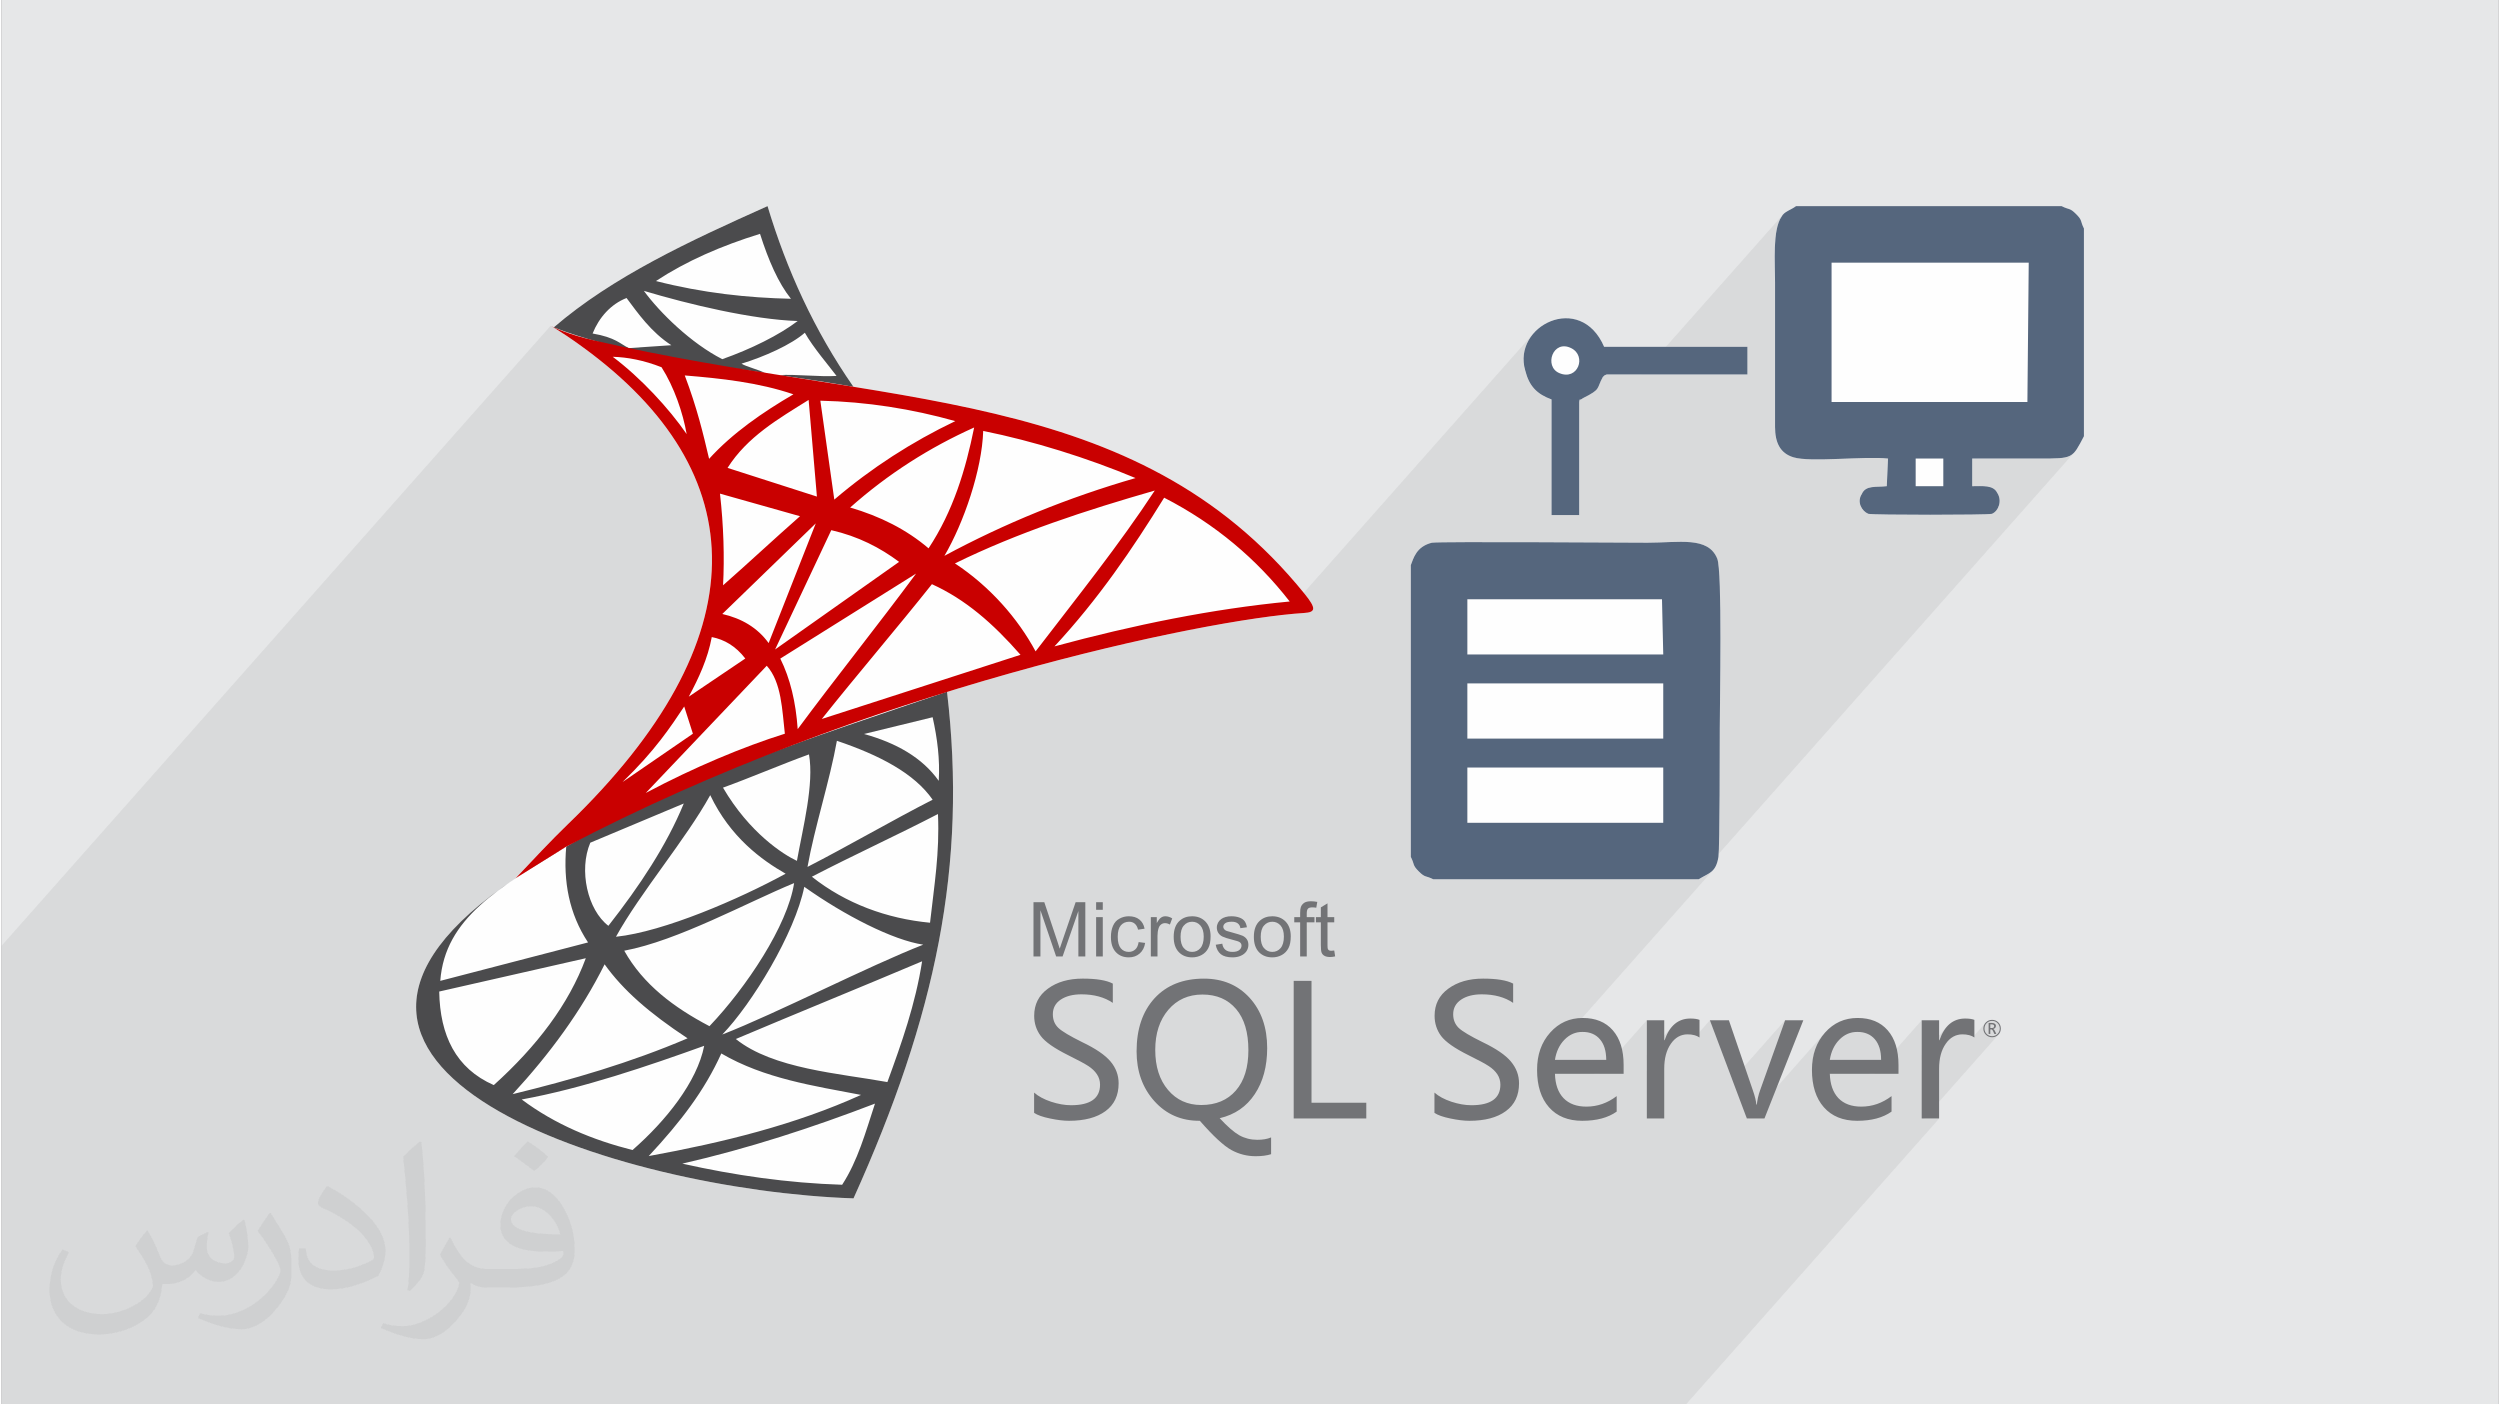 <?xml version="1.0" encoding="UTF-8"?>
<!DOCTYPE svg PUBLIC "-//W3C//DTD SVG 1.0//EN" "http://www.w3.org/TR/2001/REC-SVG-20010904/DTD/svg10.dtd">
<!-- Creator: CorelDRAW 2017 -->
<svg xmlns="http://www.w3.org/2000/svg" xml:space="preserve" width="356px" height="200px" version="1.0" shape-rendering="geometricPrecision" text-rendering="geometricPrecision" image-rendering="optimizeQuality" fill-rule="evenodd" clip-rule="evenodd"
viewBox="0 0 35600 20025"
 xmlns:xlink="http://www.w3.org/1999/xlink">
 <rect x="0" y="0" width="35600" height="20025" fill="#808080" stroke="none"/>
 <g id="Layer_x0020_1">
  <g id="_2266645616544">
   <g>
    <path fill="#E6E7E8" d="M0 0l35600 0 0 20025 -35600 0 0 -20025z"/>
    <path fill="#373435" fill-opacity="0.078" d="M8666 20025l-2 0 -11 0 -80 0 -3 0 -12 0 -189 0 -25 0 -28 0 -90 0 -699 0 -193 0 -180 0 -490 0 -570 0 -4 0 -196 0 -40 0 -21 0 -5 0 -191 0 -31 0 -3 0 -115 0 -3 0 -44 0 -3 0 -118 0 -88 0 -76 0 -32 0 -63 0 -154 0 -7 0 -13 0 -172 0 -119 0 -114 0 -7 0 0 0 -6 0 -81 0 -558 0 -267 0 -35 0 -158 0 -3 0 -65 0 -155 0 -58 0 -49 0 -1 0 -68 0 -65 0 -84 0 -125 0 -3 0 -87 0 -61 0 -20 0 -30 0 -87 0 -5 0 -247 0 -20 0 -436 0 -18 0 -102 0 -52 0 -67 0 -77 0 -63 0 -22 0 -116 0 -5 0 -155 0 -6 0 -12 0 -13 0 -75 0 -126 0 -4 0 -17 0 -76 0 -194 0 -19 0 -42 0 -7 0 -140 0 -127 0 -6 0 -160 0 0 -810 0 -322 0 -92 0 -107 0 -91 0 -234 0 -42 0 -302 0 -350 0 -282 0 -175 0 -121 0 -131 0 -615 0 -491 0 -156 0 -161 0 -617 0 -386 0 -54 0 -177 0 -7 0 -10 0 -112 0 -621 0 -74 7828 -8839 13 7 31 18 2 -3 60 23 61 22 61 22 62 21 63 21 64 20 51 16 324 -365 64 -62 70 -54 75 -46 81 -37 62 83 10 13 175 -198 38 11 134 -151 82 -53 84 -51 85 -50 87 -48 88 -46 90 -46 91 -43 92 -43 94 -41 95 -40 96 -38 98 -37 99 -36 100 -35 101 -34 102 -32 46 140 49 134 51 127 53 121 56 113 59 106 62 97 65 88 -257 290 101 11 129 10 124 6 -412 464 111 -49 117 -60 108 -61 97 -63 81 -64 48 81 57 84 62 85 64 85 64 81 59 76 54 67 43 57 -88 100 94 15 114 19 112 19 -188 212 96 6 123 9 122 12 121 14 121 16 121 17 120 19 119 22 119 23 118 24 118 27 118 28 117 30 117 32 -371 418 59 -34 115 -63 115 -61 116 -58 117 -57 118 -54 -24 113 -25 113 -7 31 185 -208 135 28 136 30 136 33 138 34 137 37 138 38 138 40 138 42 138 44 137 45 136 47 135 48 135 50 133 51 131 52 130 54 -311 351 34 -11 184 -55 183 -54 185 -54 -96 144 -98 144 -100 144 -102 143 -103 143 -105 143 -106 143 -107 143 -109 142 -49 64 1109 -1251 135 71 132 75 128 78 126 80 122 83 119 86 116 89 113 92 110 94 108 97 104 99 101 102 98 105 95 107 93 110 90 112 -178 201 24 -3 77 -9 3544 -4002 -60 87 -44 97 -25 106 -3 112 22 117 24 80 26 60 379 -428 59 -43 77 -13 92 26 68 52 37 67 9 73 -16 70 -39 60 -356 402 15 7 0 453 400 -452 1 1 4 2 8 -1 14 -6 23 -16 29 -15 252 -285 12 -11 8 -8 5 -4 3 -3 4 -1 5 -2 8 -3 12 -5 494 0 2015 -2275 -16 25 -42 83 -28 103 -18 119 -8 129 -3 133 1 132 3 125 1 114 0 628 806 -910 2812 0 -19 1987 -714 806 46 0 120 0 119 0 120 0 119 0 120 0 119 0 120 0 160 0 121 -5 90 -12 67 -23 52 -38 -5382 6076 37 0 53 -31 49 -26 43 -25 38 -28 32 -33 -2520 2845 -1 15 1 11 390 -440 28 -26 29 -23 30 -19 31 -15 33 -12 34 -9 35 -5 36 -2 40 2 36 5 35 8 32 11 30 15 28 18 26 21 23 25 21 27 18 30 15 32 13 36 10 38 7 41 4 43 2 46 -176 199 78 0 676 -764 0 498 355 -401 -38 53 -34 63 -29 72 -254 287 0 147 366 -414 26 -27 28 -23 29 -19 30 -15 32 -11 34 -6 36 -2 26 1 25 2 23 3 23 5 20 6 6 3 196 -222 319 850 752 -850 -359 1006 -7 23 -7 23 -7 24 -5 24 -6 25 -4 25 -4 26 -4 26 -152 172 10 27 31 0 1084 -1225 -44 54 -38 58 -32 61 -26 65 -20 68 -15 71 -9 76 -3 78 1 12 390 -441 28 -26 29 -23 30 -19 31 -15 33 -12 34 -9 35 -5 37 -2 39 2 36 5 35 8 32 11 30 15 28 18 26 21 23 25 21 27 18 30 15 32 13 36 10 38 7 41 4 43 2 46 -176 199 78 0 677 -764 0 498 354 -401 -38 53 -34 63 -29 72 -253 286 0 148 366 -414 25 -27 28 -23 29 -19 30 -15 33 -11 33 -6 36 -2 26 1 25 2 23 3 23 5 20 6 19 8 18 8 181 -204 -9 9 -7 10 -6 10 -5 11 -4 11 -3 10 45 -50 8 -8 9 -6 9 -6 9 -4 10 -4 10 -2 11 -2 11 0 11 0 11 2 10 2 10 4 9 4 9 6 9 6 8 8 8 8 6 9 6 9 4 9 4 10 2 10 2 11 0 11 0 11 -2 11 -2 10 -4 10 -4 9 -6 9 -6 9 -8 8 -35 40 6 -2 11 -5 10 -6 10 -8 9 -8 -1057 1194 214 0 -3612 4078 -214 0 -21 0 -13 0 -3 0 -29 0 -50 0 -7 0 -8 0 -16 0 0 0 -11 0 0 0 -24 0 -12 0 -51 0 -41 0 -20 0 -6 0 -20 0 -219 0 -88 0 -130 0 -65 0 -95 0 -346 0 -78 0 -556 0 -295 0 -73 0 -220 0 -31 0 -34 0 -130 0 -531 0 -482 0 -248 0 -272 0 -70 0 -175 0 -88 0 -130 0 -66 0 -94 0 -346 0 -79 0 -555 0 -214 0 -14 0 -67 0 -23 0 -88 0 -36 0 -98 0 -48 0 -229 0 -4 0 -20 0 -22 0 -64 0 -114 0 -183 0 -245 0 -11 0 -10 0 -136 0 -120 0 -73 0 -64 0 -216 0 -26 0 -107 0 -42 0 -13 0 -36 0 -280 0 -9 0 -13 0 -63 0 -1 0 -257 0 -11 0 -62 0 -12 0 -129 0 -225 0 -102 0 -264 0 -261 0 -180 0 -27 0 -119 0 -47 0 -82 0 -3 0 -28 0 -118 0 -159 0 -18 0 -60 0 -44 0 -122 0 -10 0 -31 0 -54 0 -2 0 -40 0 -94 0 -66 0 -4 0 -22 0 -21 0 -2 0 -11 0 -10 0 -9 0 -44 0 -12 0 -48 0 -1 0 -46 0 -60 0 -5 0 -19 0 -65 0 -34 0 -10 0 -18 0 -165 0 -15 0 -7 0 -77 0 -40 0 -26 0 -56 0 -17 0 -18 0 -64 0 -7 0 -36 0 -14 0 -21 0 -3 0 -143 0 -5 0 -48 0 -6 0 -13 0 -64 0 -2 0 -31 0 -7 0 -20 0 -48 0 -1 0 -6 0 -33 0 -106 0 -44 0 -32 0 -172 0 -44 0 -16 0 -14 0 -10 0 -11 0 -42 0 -2 0 -43 0 -88 0 -63 0 -2 0 -62 0 -3 0 -48 0 -27 0 -13 0 0 0 -6 0 -1 0 -84 0 -57 0 -23 0 -35 0 -10 0 -77 0 -43 0 -54 0 -13 0 -28 0 -24 0 -16 0 -30 0 -23 0 -15 0 -32 0 -7 0 -7 0 -7 0 -92 0 -45 0 -107 0 -51 0 -22 0 -16 0 -3 0 -35 0 -10 0 -21 0 -7 0 -19 0 -28 0 -69 0 -52 0 -56 0 -33 0 -66 0 -15 0 -70 0 -131 0 -173 0z"/>
    <path fill="#FEFEFE" d="M7873 4668c846,-728 1941,-1233 3047,-1729 274,906 666,1770 1226,2576 2565,413 4767,895 6430,2950 174,214 160,265 -9,275 -808,51 -2762,406 -5087,1125 291,2477 -161,4622 -1334,7221 -3314,-111 -8739,-1833 -4931,-4486l27 -19c29,-20 57,-40 87,-60 248,-263 504,-537 741,-766 2744,-2641 2673,-5020 215,-6807 -413,-300 -533,-336 -412,-280zm16325 7868l-3787 0c-112,-56 -112,-18 -206,-112 -94,-94 -56,-94 -112,-206l0 -4161c37,-94 75,-263 300,-319 150,-19 2736,0 3074,0 450,0 862,-94 993,225 75,169 38,2062 38,2418 0,206 0,1706 -19,1837 -37,225 -131,225 -281,318zm5492 -9278l0 2962c-169,318 -150,318 -637,318 -319,0 -638,0 -956,0l0 394c150,0 300,-19 356,94 75,112 19,262 -75,300 -75,18 -1687,18 -1762,0 -94,-38 -169,-169 -94,-282 56,-131 206,-93 356,-112l19 -394c-337,-37 -1106,56 -1350,-19 -187,-56 -262,-206 -262,-431l0 -2061c0,-282 -38,-750 94,-938 37,-75 131,-93 206,-150l3786 0c113,57 113,19 206,113 94,94 57,94 113,206zm-6842 1687l2043 0 0 394 -2005 0c-38,18 -19,0 -57,37 -93,169 -18,169 -281,300 -75,56 -37,-19 -56,56l0 1612 -394 0 0 -1649c-206,-75 -318,-188 -375,-413 -187,-637 788,-1124 1125,-337z"/>
    <g>
     <path fill="#4B4B4D" d="M7873 4668c846,-728 1941,-1233 3048,-1729 273,906 665,1770 1225,2576 -340,-60 -696,-113 -1059,-167 240,-14 578,27 818,12 -101,-136 -336,-408 -452,-616 -193,170 -580,343 -903,441 58,41 273,93 331,133 -1064,-156 -2159,-321 -3008,-650zm1038 -419c161,215 349,486 639,673 -202,14 -404,27 -607,41 -124,-60 -187,-151 -516,-208 92,-230 262,-420 484,-506zm419 -242c434,-286 935,-503 1484,-673 121,380 262,703 441,926 -617,-14 -1252,-81 -1925,-253zm2021 570c-264,201 -667,400 -1075,544 -444,-226 -890,-662 -1118,-974 645,193 1548,409 2193,430z"/>
     <path fill="#4B4B4D" d="M12147 17086c1173,-2600 1625,-4746 1333,-7224 -1921,655 -3749,1231 -5429,2209 -44,495 40,956 311,1366 -703,182 -1405,366 -2107,548 68,-898 838,-1327 1793,-1912 -243,141 -483,290 -718,448 -4032,2698 1469,4453 4817,4565zm-3151 -689c474,-414 921,-971 1022,-1486 -795,286 -1736,608 -2602,765 480,358 1015,578 1580,721zm710 194c939,-215 1851,-512 2747,-856 -137,418 -244,811 -468,1157 -775,-24 -1533,-134 -2279,-301zm-479 -108c1064,-194 2093,-448 3027,-872 -671,-129 -1378,-232 -1992,-591 -241,533 -579,973 -1035,1463zm1242 -1669c531,427 1480,490 2161,614 205,-563 398,-1105 495,-1722 -846,358 -1810,750 -2656,1108zm-193 -64c781,-305 2084,-976 2865,-1281 -433,-65 -1120,-416 -1696,-825 -134,664 -749,1672 -1169,2106zm2962 -1594c61,-545 138,-993 113,-1550 -574,298 -1225,596 -1798,894 483,383 1071,598 1685,656zm124 -2023c19,-303 -20,-605 -87,-907 -326,79 -652,159 -978,239 462,128 831,338 1065,668zm-1871 1227c555,-284 1229,-675 1784,-958 -261,-377 -759,-635 -1365,-840 -100,564 -319,1235 -419,1798zm-151 -86c86,-477 247,-1095 172,-1518 -369,133 -856,341 -1226,474 379,648 863,955 1054,1044zm-161 183c-655,358 -1736,828 -2419,899 344,-625 1000,-1394 1344,-2019 286,600 731,923 1075,1120zm121 134c-93,606 -684,1492 -1207,2040 -507,-266 -945,-594 -1215,-1076 765,-143 1757,-691 2422,-964zm-1519 2213c-548,-361 -921,-688 -1183,-1055 -330,663 -780,1275 -1311,1851 843,-205 1679,-448 2494,-796zm-2763 667c615,-555 1070,-1153 1312,-1809 -697,159 -1393,317 -2090,475 11,626 236,1096 778,1334zm1634 -2271c446,-569 830,-1147 1075,-1744 -444,186 -888,373 -1333,559 -167,393 -39,958 258,1185z"/>
     <path fill="#C90000" d="M8051 12071c-240,150 -481,300 -721,450 248,-263 504,-537 741,-766 2743,-2641 2673,-5020 214,-6807 -694,-505 -560,-261 155,-96 4157,963 7718,624 10137,3613 174,214 159,265 -9,275 -1404,88 -6265,1095 -10517,3331zm1717 -5882c-52,-298 -177,-669 -358,-953 -254,-100 -488,-143 -696,-149 398,299 799,732 1054,1102zm-27 -836c176,465 262,828 347,1189 332,-367 769,-667 1202,-920 -499,-170 -1036,-227 -1549,-269zm610 1318c425,136 850,273 1274,409 -39,-459 -78,-919 -118,-1378 -430,269 -873,523 -1156,969zm1522 452c-67,-470 -133,-940 -199,-1410 663,15 1304,117 1924,291 -617,295 -1194,666 -1725,1119zm226 113c545,-484 1137,-858 1768,-1141 -122,604 -299,1191 -650,1723 -314,-268 -690,-457 -1118,-582zm1344 689c275,-469 536,-1226 553,-1781 717,145 1483,384 2172,672 -959,277 -1867,646 -2725,1109zm150 108c898,-441 1865,-756 2849,-1039 -505,771 -1108,1522 -1699,2293 -254,-472 -652,-926 -1150,-1254zm1419 1183c624,-672 1113,-1390 1564,-2120 730,375 1319,875 1790,1480 -1102,105 -2223,334 -3354,640zm-4725 -871c21,-400 8,-848 -44,-1307 380,108 760,215 1141,322 -373,328 -724,657 -1097,985zm-11 409c444,-430 889,-861 1333,-1292 -224,569 -448,1138 -672,1707 -160,-221 -386,-352 -661,-415zm753 506c267,-567 534,-1134 801,-1701 385,88 697,250 967,452 -589,417 -1179,833 -1768,1249zm74 130c646,-404 1291,-808 1936,-1212 -530,718 -1157,1500 -1688,2218 -26,-385 -107,-722 -248,-1006zm592 861c506,-636 1065,-1287 1570,-1922 481,219 869,558 1263,1007 -944,305 -1888,610 -2833,915zm-2510 1055c690,-367 1391,-659 1983,-845 -39,-337 -46,-733 -258,-969 -526,550 -1198,1263 -1725,1814zm-331 -156c334,-230 669,-460 1003,-689 -41,-130 -83,-259 -124,-388 -194,290 -413,626 -879,1077zm944 -1217c268,-181 537,-362 806,-544 -137,-178 -299,-271 -478,-306 -57,309 -185,583 -328,850z"/>
     <path fill="#727376" fill-rule="nonzero" d="M14713 13637l0 -774 154 0 183 548c17,51 30,89 37,115 9,-28 23,-70 42,-124l185 -539 138 0 0 774 -99 0 0 -648 -225 648 -92 0 -224 -659 0 659 -99 0zm893 -665l0 -109 95 0 0 109 -95 0zm0 665l0 -561 95 0 0 561 -95 0zm606 -205l93 12c-10,64 -36,115 -78,151 -42,37 -94,55 -155,55 -77,0 -139,-25 -185,-75 -47,-50 -70,-122 -70,-216 0,-61 10,-114 30,-159 20,-46 50,-80 92,-102 41,-23 85,-34 133,-34 61,0 111,15 150,46 39,31 64,74 75,131l-93 14c-9,-37 -24,-66 -47,-85 -22,-19 -49,-28 -81,-28 -48,0 -87,17 -117,51 -30,35 -45,89 -45,163 0,76 15,130 44,165 29,34 66,51 113,51 37,0 68,-12 93,-35 25,-22 41,-58 48,-105zm174 205l0 -561 85 0 0 85c22,-39 42,-66 61,-78 18,-13 39,-19 61,-19 32,0 65,10 98,30l-33 88c-23,-13 -46,-20 -70,-20 -21,0 -39,6 -56,19 -16,12 -28,30 -35,52 -11,33 -16,70 -16,111l0 293 -95 0zm326 -280c0,-104 29,-181 87,-231 48,-42 106,-62 176,-62 77,0 140,25 189,75 49,51 74,121 74,210 0,72 -11,129 -33,170 -21,42 -53,74 -94,97 -42,23 -87,34 -136,34 -78,0 -142,-25 -190,-75 -49,-51 -73,-123 -73,-218zm98 0c0,72 15,126 47,161 31,36 70,54 118,54 47,0 87,-18 118,-54 31,-36 47,-91 47,-164 0,-70 -16,-122 -47,-158 -32,-36 -71,-54 -118,-54 -48,0 -87,18 -118,54 -32,35 -47,89 -47,161zm501 113l94 -15c5,38 20,67 44,87 24,20 58,30 101,30 44,0 77,-9 98,-27 21,-18 31,-38 31,-62 0,-22 -9,-39 -28,-51 -13,-9 -45,-19 -97,-32 -70,-18 -118,-33 -145,-46 -27,-13 -47,-31 -61,-53 -14,-23 -21,-48 -21,-76 0,-25 6,-48 17,-69 12,-22 27,-39 47,-53 15,-11 35,-21 60,-28 26,-8 53,-11 83,-11 44,0 82,6 116,19 33,12 57,29 73,51 16,22 27,51 33,87l-93 13c-4,-29 -16,-52 -37,-68 -20,-16 -49,-24 -86,-24 -43,0 -74,7 -93,21 -19,15 -28,32 -28,51 0,12 4,24 12,33 7,11 19,19 36,26 10,3 37,11 84,24 67,18 114,33 141,44 26,12 47,28 62,50 16,22 23,49 23,82 0,31 -9,61 -27,89 -19,28 -46,50 -81,65 -34,16 -74,23 -118,23 -73,0 -129,-15 -167,-45 -38,-31 -62,-76 -73,-135zm544 -113c0,-104 29,-181 87,-231 48,-42 106,-62 176,-62 77,0 140,25 189,75 49,51 74,121 74,210 0,72 -11,129 -33,170 -22,42 -53,74 -94,97 -42,23 -87,34 -136,34 -79,0 -142,-25 -191,-75 -48,-51 -72,-123 -72,-218zm98 0c0,72 15,126 47,161 31,36 71,54 118,54 47,0 87,-18 118,-54 31,-36 47,-91 47,-164 0,-70 -16,-122 -47,-158 -32,-36 -71,-54 -118,-54 -47,0 -87,18 -118,54 -32,35 -47,89 -47,161zm562 280l0 -487 -84 0 0 -74 84 0 0 -59c0,-38 3,-66 10,-85 9,-24 25,-44 48,-60 23,-15 56,-22 97,-22 27,0 57,3 89,9l-14 83c-20,-3 -39,-5 -56,-5 -29,0 -50,6 -62,18 -12,12 -18,36 -18,69l0 52 110 0 0 74 -110 0 0 487 -94 0zm486 -85l13 84c-26,6 -50,9 -72,9 -34,0 -61,-6 -80,-17 -19,-10 -32,-25 -40,-43 -8,-17 -12,-55 -12,-112l0 -323 -70 0 0 -74 70 0 0 -139 95 -57 0 196 96 0 0 74 -96 0 0 328c0,28 2,45 5,53 3,7 9,13 16,18 8,5 19,7 33,7 10,0 24,-1 42,-4zm9255 1113c0,-34 12,-64 36,-88 25,-24 54,-36 89,-36 34,0 64,12 88,36 24,24 36,54 36,88 0,35 -12,64 -36,88 -24,24 -54,36 -88,36 -35,0 -65,-12 -89,-36 -24,-24 -36,-53 -36,-88zm16 0c0,30 10,56 31,77 22,21 48,32 78,32 30,0 56,-11 77,-32 21,-21 32,-47 32,-77 0,-30 -11,-56 -32,-77 -21,-22 -47,-32 -77,-32 -30,0 -56,10 -78,32 -21,21 -31,47 -31,77zm169 77l-28 0 -17 -38c-4,-9 -8,-16 -13,-20 -4,-5 -9,-7 -14,-7l-14 0 0 65 -24 0 0 -157 46 0c18,0 32,4 42,11 11,8 16,18 16,32 0,11 -4,20 -11,28 -7,7 -16,12 -29,15 4,1 9,4 13,9 5,5 9,12 13,20l20 42zm-86 -137l0 52 23 0c10,0 18,-2 24,-6 5,-5 8,-11 8,-20 0,-10 -3,-16 -9,-20 -6,-4 -15,-6 -27,-6l-19 0zm-227 187c-42,-29 -99,-44 -171,-44 -96,0 -176,45 -238,135 -63,90 -94,208 -94,355l0 709 -248 0 0 -1400 248 0 0 284 5 0c71,-206 194,-309 367,-309 57,0 101,7 131,19l0 251zm-1330 319c0,-127 -30,-224 -89,-293 -60,-70 -143,-105 -250,-105 -99,0 -184,37 -256,111 -72,73 -118,169 -136,287l731 0zm248 199l-979 0c4,149 45,265 122,347 78,81 187,121 326,121 157,0 301,-50 432,-150l0 221c-124,88 -287,131 -490,131 -203,0 -361,-64 -475,-193 -113,-128 -170,-306 -170,-534 0,-215 62,-391 187,-531 124,-139 279,-208 464,-208 183,0 326,58 429,176 103,118 154,283 154,494l0 126zm-1357 -763l-554 1400 -251 0 -527 -1400 271 0 342 1000c28,80 45,147 49,201l7 0c8,-71 23,-136 44,-196l359 -1005 260 0zm-1480 245c-42,-29 -99,-44 -171,-44 -96,0 -176,45 -238,135 -63,90 -94,208 -94,355l0 709 -248 0 0 -1400 248 0 0 284 5 0c71,-206 194,-309 367,-309 57,0 101,7 131,19l0 251zm-1330 319c-1,-127 -30,-224 -90,-293 -59,-70 -142,-105 -249,-105 -99,0 -184,37 -256,111 -72,73 -118,169 -136,287l731 0zm248 199l-979 0c4,149 44,265 122,347 78,81 187,121 326,121 157,0 301,-50 432,-150l0 221c-124,88 -287,131 -491,131 -202,0 -360,-64 -474,-193 -113,-128 -170,-306 -170,-534 0,-215 62,-391 187,-531 124,-139 279,-208 464,-208 183,0 326,58 429,176 103,118 154,283 154,494l0 126zm-2697 268c60,53 140,96 241,130 100,33 196,50 286,50 275,0 413,-98 413,-293 0,-55 -15,-105 -44,-149 -30,-44 -70,-82 -122,-116 -51,-34 -148,-86 -290,-156 -197,-98 -326,-189 -389,-273 -62,-84 -93,-180 -93,-288 0,-163 65,-292 196,-387 131,-96 296,-143 495,-143 195,0 338,23 429,71l0 275c-118,-81 -267,-122 -448,-122 -120,0 -218,25 -293,75 -75,50 -114,120 -114,209 0,80 27,144 79,195 52,49 166,117 341,203 192,92 327,184 403,276 77,92 116,196 116,311 0,172 -62,304 -188,396 -125,92 -298,138 -520,138 -78,0 -168,-11 -272,-33 -103,-21 -179,-48 -226,-80l0 -289zm-972 369l-1035 0 0 -1962 254 0 0 1738 781 0 0 224zm-3009 -978c0,238 61,428 182,571 121,143 279,215 474,215 209,0 374,-69 493,-206 120,-138 179,-330 179,-576 0,-253 -58,-449 -175,-586 -117,-138 -277,-207 -480,-207 -201,0 -363,73 -487,218 -124,146 -186,336 -186,571zm1652 1487c-61,20 -135,29 -221,29 -121,0 -237,-29 -345,-88 -109,-60 -259,-198 -450,-417 -263,2 -479,-92 -648,-280 -169,-188 -254,-425 -254,-710 0,-319 86,-571 257,-758 172,-186 406,-279 703,-279 268,0 485,91 652,274 166,183 250,422 250,716 0,261 -59,480 -177,657 -117,177 -283,292 -500,343 109,118 202,199 279,243 77,43 163,65 257,65 78,0 143,-11 197,-34l0 239zm-3379 -878c60,53 140,96 241,130 100,33 195,50 286,50 275,0 413,-98 413,-293 0,-55 -15,-105 -45,-149 -29,-44 -70,-82 -121,-116 -52,-34 -149,-86 -290,-156 -197,-98 -327,-189 -389,-273 -63,-84 -94,-180 -94,-288 0,-163 65,-292 196,-387 131,-96 296,-143 496,-143 195,0 338,23 429,71l0 275c-118,-81 -268,-122 -448,-122 -120,0 -218,25 -294,75 -75,50 -113,120 -113,209 0,80 26,144 79,195 52,49 166,117 340,203 193,92 327,184 404,276 77,92 115,196 115,311 0,172 -62,304 -187,396 -125,92 -299,138 -521,138 -77,0 -168,-11 -271,-33 -103,-21 -179,-48 -226,-80l0 -289z"/>
     <path fill="#55667D" d="M23692 10943l-2793 0 0 788 2793 0 0 -788zm0 -1199l-2793 0 0 787 2793 0 0 -787zm-18 -1200l-2775 0 0 787 2793 0 -18 -787zm524 3992l-3786 0c-112,-56 -112,-18 -206,-112 -94,-94 -56,-94 -113,-206l0 -4161c38,-94 75,-263 300,-319 150,-19 2737,0 3074,0 450,0 863,-94 994,225 75,169 37,2062 37,2418 0,206 0,1706 -19,1837 -37,225 -131,225 -281,318z"/>
     <path fill="#55667D" d="M27685 6538l-394 0 0 394 394 0 0 -394zm1218 -2793l-2811 0 0 1987 2792 0 19 -1987zm787 -487l0 2962c-168,318 -150,318 -637,318 -318,0 -637,0 -956,0l0 394c150,0 300,-19 356,94 75,112 19,262 -75,300 -75,18 -1687,18 -1762,0 -93,-38 -168,-169 -93,-282 56,-131 206,-93 356,-112l18 -394c-337,-37 -1105,57 -1349,-18 -188,-57 -262,-207 -262,-432l0 -2061c0,-282 -38,-750 93,-938 38,-75 131,-93 206,-150l3787 0c112,57 112,19 206,113 94,94 56,94 112,206z"/>
     <path fill="#55667D" d="M22380 4964c-262,-131 -394,262 -169,356 263,112 394,-244 169,-356zm469 -19l2043 0 0 394 -2006 0c-37,18 -19,0 -56,37 -94,169 -19,169 -281,300 -75,56 -38,-19 -56,56l0 1612 -394 0 0 -1649c-206,-75 -319,-188 -375,-413 -187,-637 787,-1124 1125,-337z"/>
    </g>
   </g>
   <path fill="#373435" fill-opacity="0.031" d="M2082 17547c68,103 112,202 155,312 32,64 49,183 199,183 44,0 107,-14 163,-45 63,-33 111,-83 136,-159l60 -202 146 -72 10 10c-20,76 -25,149 -25,206 0,169 146,233 262,233 68,0 129,-33 129,-95 0,-80 -34,-216 -78,-338 68,-68 136,-136 214,-191l12 6c34,144 53,286 53,381 0,93 -41,196 -75,264 -70,132 -194,237 -344,237 -114,0 -241,-57 -328,-163l-5 0c-82,102 -209,194 -412,194l-63 0c-10,134 -39,229 -83,314 -121,237 -480,404 -818,404 -470,0 -706,-272 -706,-633 0,-223 73,-431 185,-578l92 38c-70,134 -117,261 -117,385 0,338 275,499 592,499 294,0 658,-187 724,-404 -25,-237 -114,-349 -250,-565 41,-72 94,-144 160,-221l12 0zm5421 -1274c99,62 196,136 291,220 -53,75 -119,143 -201,203 -95,-77 -190,-143 -287,-213 66,-74 131,-146 197,-210zm51 926c-160,0 -291,105 -291,183 0,167 320,219 703,217 -48,-196 -216,-400 -412,-400zm-359 895c208,0 390,-6 529,-41 155,-40 286,-118 286,-172 0,-14 0,-31 -5,-45 -87,8 -187,8 -274,8 -282,0 -498,-64 -583,-222 -21,-44 -36,-93 -36,-149 0,-153 66,-303 182,-406 97,-85 204,-138 313,-138 197,0 354,158 464,408 60,136 101,293 101,491 0,132 -36,243 -118,326 -153,148 -435,204 -867,204l-196 0 0 0 -51 0c-107,0 -184,-19 -245,-66l-10 0c3,25 5,49 5,72 0,97 -32,221 -97,320 -192,286 -400,410 -580,410 -182,0 -405,-70 -606,-161l36 -70c65,27 155,45 279,45 325,0 752,-313 805,-618 -12,-25 -34,-58 -65,-93 -95,-113 -155,-208 -211,-307 48,-95 92,-171 133,-240l17 -2c139,283 265,446 546,446l44 0 0 0 204 0zm-1408 299c24,-130 26,-276 26,-413l0 -202c0,-377 -48,-926 -87,-1283 68,-74 163,-160 238,-218l22 6c51,450 63,971 63,1452 0,126 -5,249 -17,340 -7,114 -73,200 -214,332l-31 -14zm-1449 -596c7,177 94,317 398,317 189,0 349,-49 526,-134 32,-14 49,-33 49,-49 0,-111 -85,-258 -228,-392 -139,-126 -323,-237 -495,-311 -59,-25 -78,-52 -78,-77 0,-51 68,-158 124,-235l19 -2c197,103 417,256 580,427 148,157 240,316 240,489 0,128 -39,249 -102,361 -216,109 -446,192 -674,192 -277,0 -466,-130 -466,-436 0,-33 0,-84 12,-150l95 0zm-501 -503l172 278c63,103 122,215 122,392l0 227c0,183 -117,379 -306,573 -148,132 -279,188 -400,188 -180,0 -386,-56 -624,-159l27 -70c75,20 162,37 269,37 342,-2 692,-252 852,-557 19,-35 26,-68 26,-91 0,-35 -19,-74 -34,-109 -87,-165 -184,-315 -291,-454 56,-88 112,-173 173,-257l14 2z"/>
   <path fill="#373435" fill-opacity="0.031" d="M2082 17547c68,103 112,202 155,312 32,64 49,183 199,183 44,0 107,-14 163,-45 63,-33 111,-83 136,-159l60 -202 146 -72 10 10c-20,76 -25,149 -25,206 0,169 146,233 262,233 68,0 129,-33 129,-95 0,-80 -34,-216 -78,-338 68,-68 136,-136 214,-191l12 6c34,144 53,286 53,381 0,93 -41,196 -75,264 -70,132 -194,237 -344,237 -114,0 -241,-57 -328,-163l-5 0c-82,102 -209,194 -412,194l-63 0c-10,134 -39,229 -83,314 -121,237 -480,404 -818,404 -470,0 -706,-272 -706,-633 0,-223 73,-431 185,-578l92 38c-70,134 -117,261 -117,385 0,338 275,499 592,499 294,0 658,-187 724,-404 -25,-237 -114,-349 -250,-565 41,-72 94,-144 160,-221l12 0zm5421 -1274c99,62 196,136 291,220 -53,75 -119,143 -201,203 -95,-77 -190,-143 -287,-213 66,-74 131,-146 197,-210zm51 926c-160,0 -291,105 -291,183 0,167 320,219 703,217 -48,-196 -216,-400 -412,-400zm-359 895c208,0 390,-6 529,-41 155,-40 286,-118 286,-172 0,-14 0,-31 -5,-45 -87,8 -187,8 -274,8 -282,0 -498,-64 -583,-222 -21,-44 -36,-93 -36,-149 0,-153 66,-303 182,-406 97,-85 204,-138 313,-138 197,0 354,158 464,408 60,136 101,293 101,491 0,132 -36,243 -118,326 -153,148 -435,204 -867,204l-196 0 0 0 -51 0c-107,0 -184,-19 -245,-66l-10 0c3,25 5,49 5,72 0,97 -32,221 -97,320 -192,286 -400,410 -580,410 -182,0 -405,-70 -606,-161l36 -70c65,27 155,45 279,45 325,0 752,-313 805,-618 -12,-25 -34,-58 -65,-93 -95,-113 -155,-208 -211,-307 48,-95 92,-171 133,-240l17 -2c139,283 265,446 546,446l44 0 0 0 204 0zm-1408 299c24,-130 26,-276 26,-413l0 -202c0,-377 -48,-926 -87,-1283 68,-74 163,-160 238,-218l22 6c51,450 63,971 63,1452 0,126 -5,249 -17,340 -7,114 -73,200 -214,332l-31 -14zm-1449 -596c7,177 94,317 398,317 189,0 349,-49 526,-134 32,-14 49,-33 49,-49 0,-111 -85,-258 -228,-392 -139,-126 -323,-237 -495,-311 -59,-25 -78,-52 -78,-77 0,-51 68,-158 124,-235l19 -2c197,103 417,256 580,427 148,157 240,316 240,489 0,128 -39,249 -102,361 -216,109 -446,192 -674,192 -277,0 -466,-130 -466,-436 0,-33 0,-84 12,-150l95 0zm-501 -503l172 278c63,103 122,215 122,392l0 227c0,183 -117,379 -306,573 -148,132 -279,188 -400,188 -180,0 -386,-56 -624,-159l27 -70c75,20 162,37 269,37 342,-2 692,-252 852,-557 19,-35 26,-68 26,-91 0,-35 -19,-74 -34,-109 -87,-165 -184,-315 -291,-454 56,-88 112,-173 173,-257l14 2z"/>
  </g>
 </g>
</svg>
